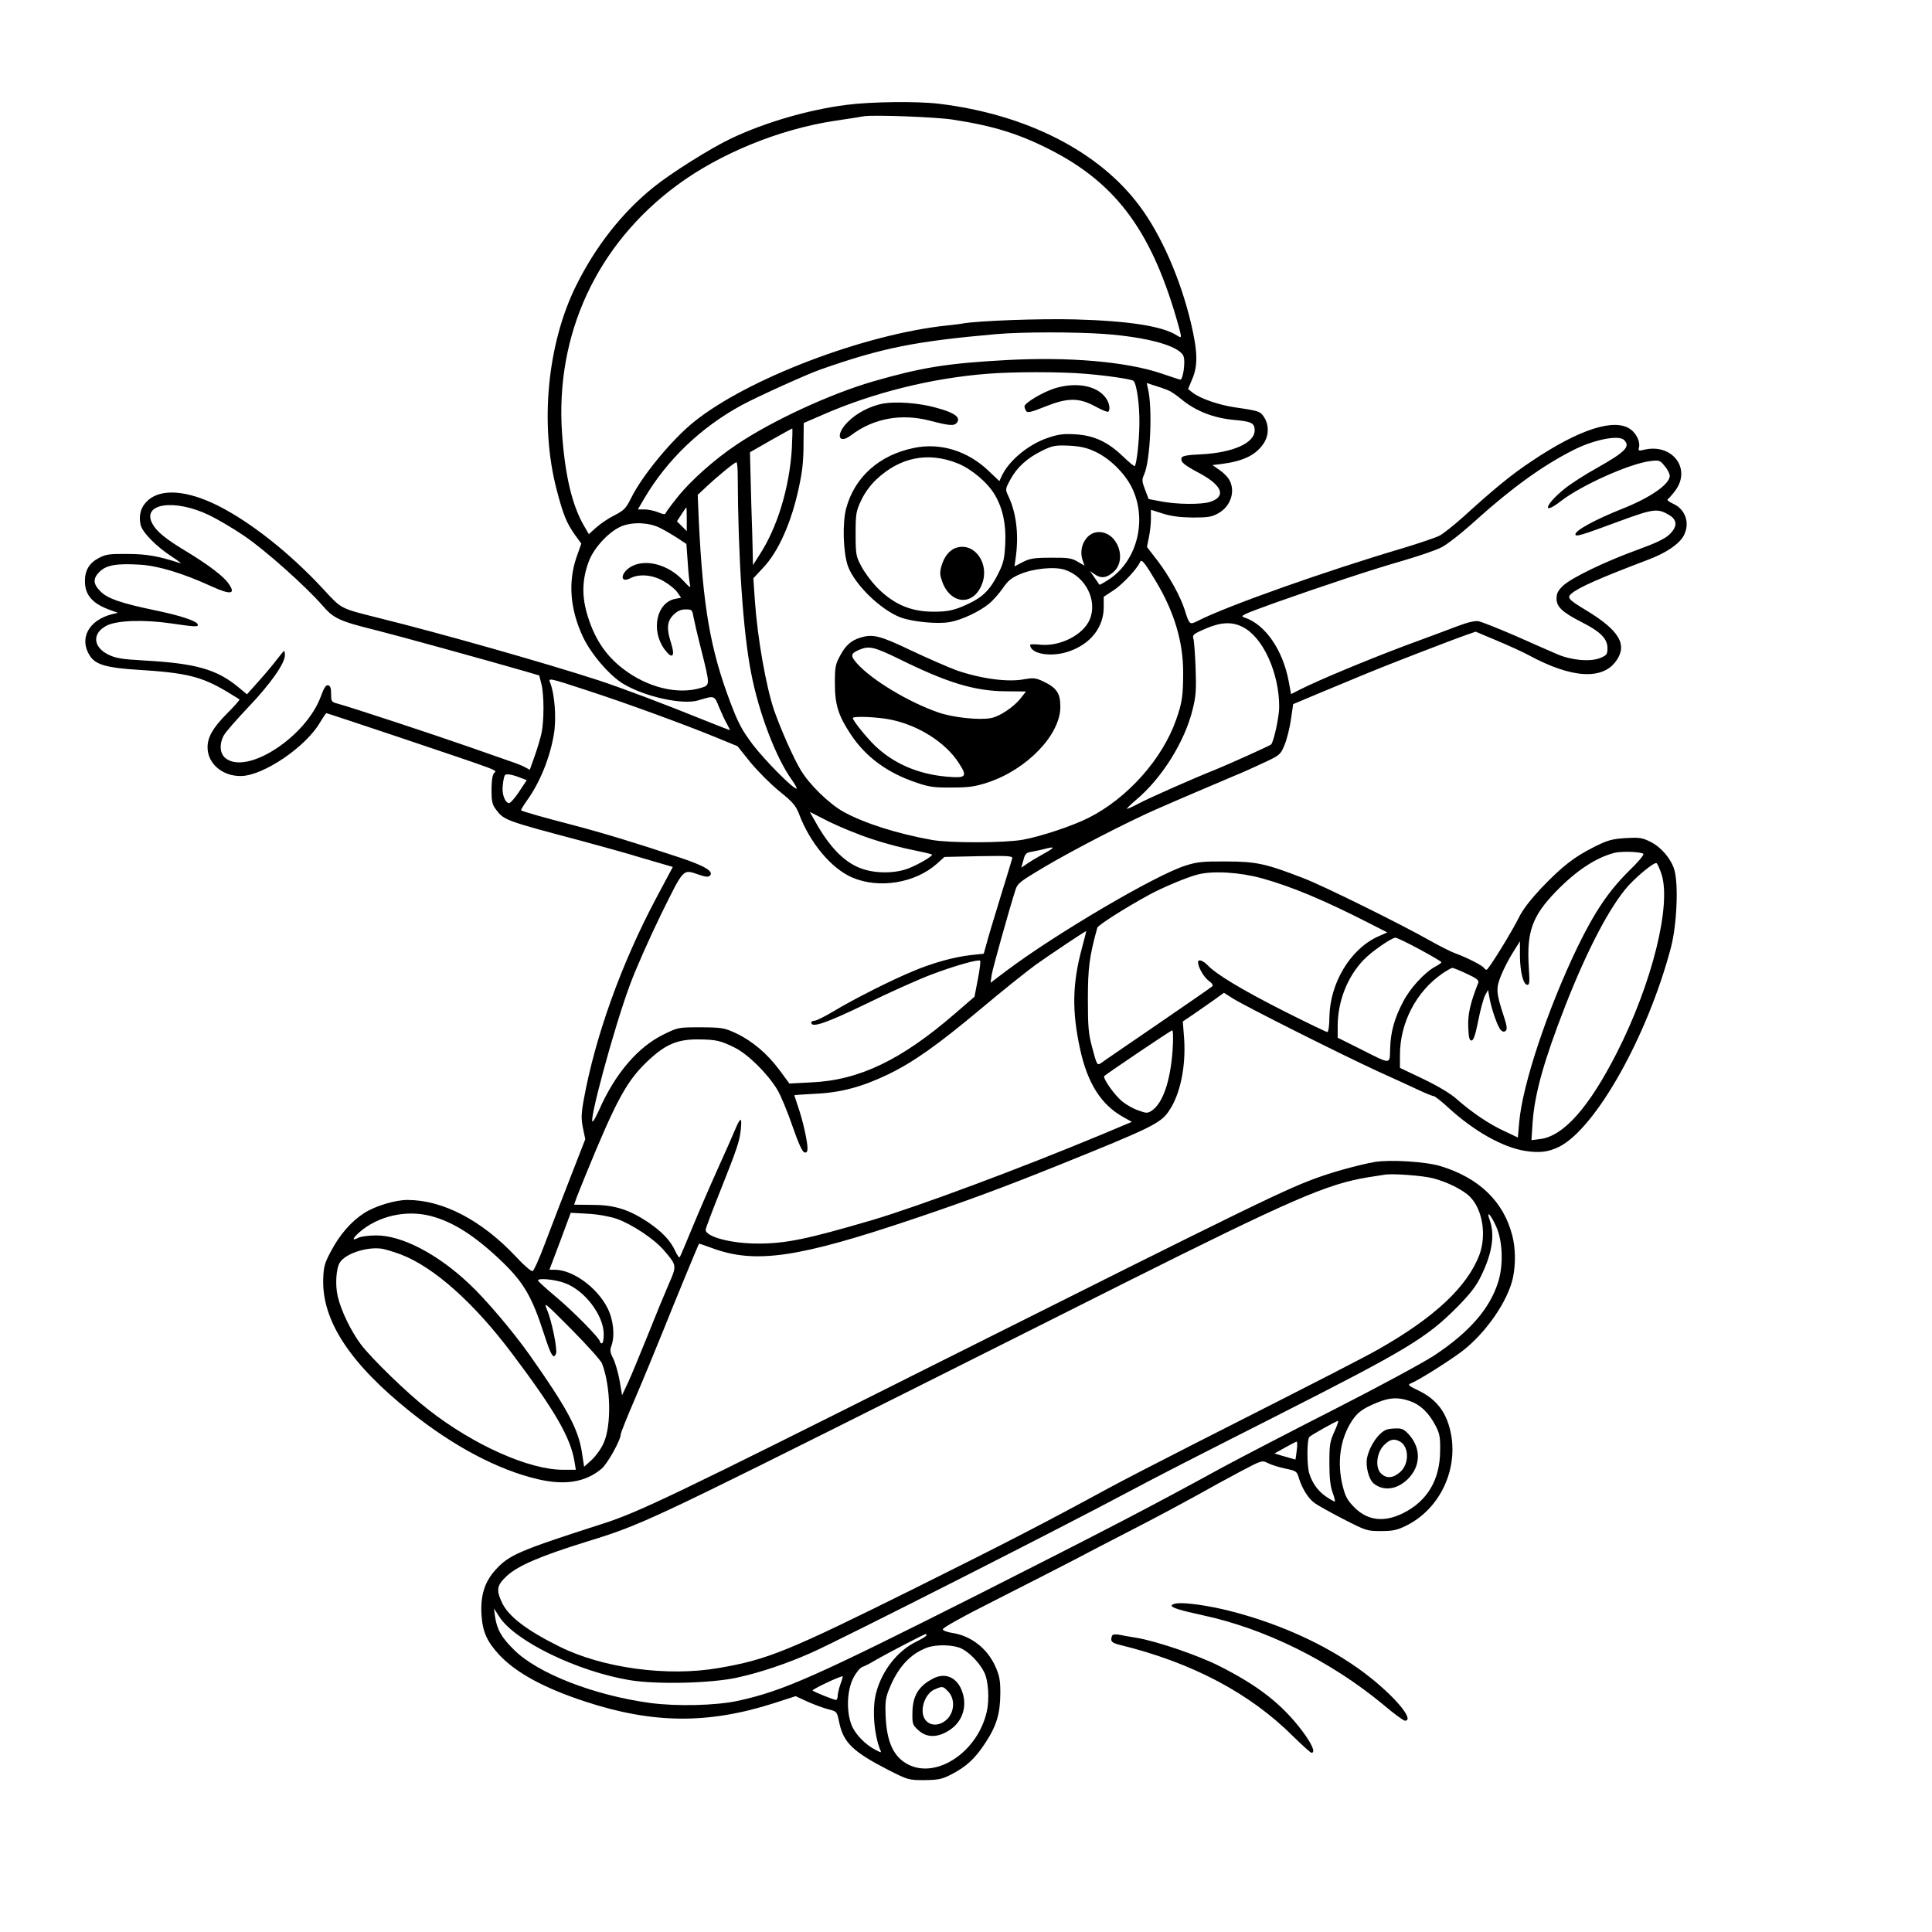 <?xml version="1.0" standalone="no"?>
<!DOCTYPE svg PUBLIC "-//W3C//DTD SVG 20010904//EN"
 "http://www.w3.org/TR/2001/REC-SVG-20010904/DTD/svg10.dtd">
<svg version="1.0" xmlns="http://www.w3.org/2000/svg"
 width="1024pt" height="1024pt" viewBox="0 0 1024 1024"
 preserveAspectRatio="xMidYMid meet">
<g transform="translate(0,1024) scale(0.1,-0.1)"
fill="#000000" stroke="none">
<path d="M4485 9684 c-202 -26 -431 -93 -610 -178 -108 -51 -318 -183 -412
-259 -166 -134 -306 -312 -410 -522 -152 -307 -193 -733 -103 -1079 35 -134
52 -176 96 -239 l35 -48 -26 -74 c-45 -132 -33 -278 36 -423 44 -92 143 -206
215 -248 116 -68 313 -111 395 -86 87 26 85 27 110 -36 13 -31 32 -72 42 -89
10 -18 17 -33 15 -33 -2 0 -60 23 -128 50 -219 89 -451 176 -570 215 -287 93
-833 248 -1160 329 -210 53 -197 46 -297 154 -176 190 -383 354 -558 442 -162
81 -298 92 -370 29 -38 -34 -51 -78 -40 -130 9 -40 82 -115 167 -170 35 -23
54 -38 43 -34 -112 37 -178 49 -280 49 -96 1 -115 -2 -152 -22 -50 -26 -73
-65 -73 -122 0 -74 40 -120 136 -154 l39 -14 -30 -7 c-126 -32 -178 -130 -118
-222 30 -46 90 -63 254 -73 259 -16 337 -36 472 -116 34 -21 64 -39 66 -41 3
-2 -27 -36 -67 -76 -74 -75 -102 -124 -102 -178 0 -86 79 -154 178 -152 118 2
341 153 417 282 17 28 32 51 35 51 3 0 172 -56 375 -124 575 -194 528 -176
513 -194 -8 -9 -13 -43 -13 -88 0 -58 4 -78 21 -101 45 -61 46 -61 464 -172
85 -23 227 -62 315 -89 l161 -47 -88 -165 c-185 -348 -323 -733 -384 -1068
-14 -79 -14 -103 -4 -152 l12 -58 -79 -203 c-44 -112 -104 -269 -134 -348 -29
-78 -59 -145 -66 -148 -7 -3 -47 31 -90 78 -181 192 -386 299 -574 299 -65 0
-170 -32 -228 -69 -69 -44 -130 -114 -177 -203 -34 -64 -39 -82 -41 -149 -6
-220 143 -447 462 -702 227 -182 465 -308 675 -357 145 -34 254 -16 339 56 31
26 101 152 101 182 0 7 33 90 74 185 41 95 106 253 146 352 64 160 190 466
195 473 1 1 31 -9 66 -22 232 -87 460 -53 1084 158 259 87 466 164 740 274
514 207 557 228 602 296 59 87 89 235 79 382 l-7 90 58 39 c32 22 81 56 109
76 l51 37 49 -31 c69 -43 565 -292 764 -384 91 -41 193 -88 227 -104 34 -16
67 -29 73 -29 5 0 41 -28 78 -62 135 -124 287 -209 405 -228 77 -12 124 -6
181 22 194 98 468 586 592 1055 32 121 41 338 18 414 -18 59 -72 122 -130 149
-40 20 -57 22 -129 18 -72 -5 -94 -11 -166 -47 -107 -54 -167 -101 -278 -216
-57 -61 -100 -115 -120 -157 -41 -82 -162 -278 -172 -278 -4 0 -11 5 -14 10
-8 13 -95 57 -149 76 -23 8 -84 39 -136 68 -151 86 -566 291 -668 330 -201 78
-253 90 -412 90 -124 1 -155 -2 -217 -22 -157 -49 -689 -362 -947 -556 l-86
-65 6 42 c6 36 90 337 126 450 11 35 24 45 152 121 159 94 441 239 591 305
127 56 295 127 410 176 50 20 126 55 171 76 77 36 82 41 102 90 12 28 27 88
34 134 l12 83 150 63 c83 34 194 80 246 102 93 39 442 174 528 204 l43 15 112
-47 c62 -26 139 -61 172 -79 226 -122 391 -132 463 -26 58 85 13 159 -159 264
-95 57 -105 68 -81 89 37 33 153 84 409 181 90 34 156 78 183 120 40 66 17
145 -52 176 -24 11 -35 20 -28 25 6 4 25 25 41 47 84 117 -20 250 -168 214
-28 -7 -31 -5 -26 13 7 29 -13 72 -44 95 -84 62 -271 2 -523 -167 -106 -70
-199 -146 -365 -297 -49 -44 -106 -89 -125 -99 -19 -10 -105 -39 -190 -65
-413 -122 -937 -308 -1090 -386 -45 -23 -46 -22 -70 55 -23 73 -81 178 -141
258 l-60 78 10 50 c6 28 11 72 11 98 l0 49 63 -20 c43 -14 91 -20 158 -21 82
0 102 3 137 23 66 37 92 119 56 179 -9 15 -32 38 -52 51 l-36 25 50 6 c114 15
180 47 221 108 28 42 30 95 4 138 -21 33 -26 35 -156 54 -83 12 -183 46 -224
78 l-24 19 22 53 c31 71 29 147 -8 302 -56 232 -157 463 -271 615 -214 289
-600 486 -1063 542 -114 14 -364 11 -492 -6z m565 -78 c215 -33 351 -75 519
-161 355 -182 542 -441 680 -941 15 -56 14 -58 -11 -42 -75 49 -253 77 -538
85 -189 5 -519 -7 -600 -22 -8 -2 -44 -6 -80 -10 -438 -46 -1058 -282 -1342
-511 -117 -94 -276 -287 -333 -404 -27 -54 -37 -65 -88 -91 -32 -16 -75 -45
-97 -65 l-39 -35 -25 43 c-64 110 -101 267 -117 491 -37 524 184 1001 609
1315 227 168 540 296 832 341 74 11 146 22 160 25 53 8 380 -4 470 -18z m803
-1136 c229 -17 395 -63 419 -116 13 -27 -2 -131 -17 -126 -6 1 -48 15 -95 31
-189 65 -499 91 -835 72 -307 -17 -442 -39 -695 -112 -229 -66 -540 -210 -728
-337 -115 -77 -242 -190 -311 -277 -33 -41 -61 -79 -63 -85 -2 -8 -15 -6 -40
5 -21 8 -53 15 -72 15 l-35 0 32 55 c122 208 301 379 517 497 83 45 348 165
420 190 326 114 498 149 930 187 137 12 413 12 573 1z m-103 -211 c113 -9 243
-28 257 -37 17 -12 34 -129 32 -230 -1 -90 -14 -206 -24 -222 -2 -4 -30 19
-62 50 -81 78 -154 112 -253 118 -62 4 -91 0 -144 -18 -104 -34 -210 -122
-247 -204 l-12 -26 -58 55 c-110 105 -255 150 -394 121 -184 -37 -315 -154
-360 -320 -21 -78 -16 -234 9 -306 35 -97 172 -231 278 -272 64 -24 198 -37
263 -25 62 11 158 56 208 98 21 17 53 54 72 81 27 40 45 55 92 75 70 30 184
41 237 23 110 -36 174 -163 132 -263 -34 -82 -158 -145 -263 -134 -29 3 -53 3
-53 -1 1 -50 118 -68 213 -32 111 41 177 128 177 232 l0 55 55 36 c48 33 124
114 138 149 8 17 26 -6 87 -109 94 -158 141 -315 141 -476 0 -122 -5 -161 -37
-251 -72 -208 -259 -418 -465 -521 -85 -43 -254 -99 -349 -116 -98 -17 -383
-18 -480 -1 -184 33 -358 88 -469 149 -77 43 -184 147 -229 225 -40 67 -104
214 -139 313 -43 127 -88 382 -102 581 l-8 119 52 56 c81 85 150 241 189 424
20 93 25 142 25 251 l1 92 97 42 c268 118 580 196 878 219 136 11 389 11 515
0z m440 -87 c14 -5 45 -26 69 -46 78 -65 173 -102 285 -112 90 -8 106 -17 106
-55 0 -67 -114 -118 -283 -127 -72 -3 -100 -8 -104 -18 -8 -22 10 -37 98 -84
118 -64 139 -122 53 -150 -45 -15 -179 -14 -263 3 l-63 12 -19 50 c-17 44 -17
53 -5 80 33 71 46 353 20 457 l-6 28 43 -14 c24 -7 55 -18 69 -24z m-1993
-309 c-13 -208 -76 -417 -171 -563 l-35 -55 -2 90 c-1 50 -3 113 -4 140 -1 28
-4 122 -6 209 l-4 159 110 63 c61 34 112 63 114 63 2 1 1 -47 -2 -106z m4411
45 c35 -35 7 -63 -145 -149 -62 -34 -139 -84 -171 -110 -104 -84 -122 -145
-19 -65 108 84 365 199 473 212 48 6 52 5 77 -26 15 -17 27 -41 27 -52 0 -45
-105 -117 -255 -176 -140 -56 -245 -113 -245 -134 0 -15 32 -5 229 68 187 69
207 71 270 33 42 -26 42 -62 -2 -103 -23 -22 -74 -46 -168 -80 -171 -62 -349
-148 -394 -190 -27 -26 -35 -41 -35 -68 0 -45 30 -73 138 -128 96 -49 132 -86
132 -136 0 -31 -4 -37 -37 -51 -53 -22 -153 -13 -228 19 -33 14 -133 58 -223
98 -90 39 -177 73 -193 77 -20 4 -56 -4 -112 -25 -45 -17 -172 -65 -282 -105
-199 -75 -454 -181 -551 -230 l-51 -26 -12 65 c-31 169 -125 305 -235 341 -27
8 -13 15 159 77 251 89 518 178 690 227 77 23 164 52 193 67 30 14 110 77 185
145 191 172 356 291 517 372 108 55 240 81 268 53z m-2805 -61 c78 -36 157
-113 196 -191 82 -167 31 -381 -114 -482 -30 -20 -56 -35 -58 -33 -1 2 -13 19
-26 38 l-24 34 24 -16 c33 -24 63 -21 98 9 78 65 26 214 -75 214 -65 0 -110
-79 -86 -149 l10 -29 -36 21 c-32 19 -52 22 -142 21 -89 0 -112 -4 -149 -23
l-44 -23 8 58 c15 119 0 231 -42 318 -15 32 -15 35 13 86 35 64 89 113 169
152 54 26 68 29 140 26 60 -3 95 -11 138 -31z m-727 -63 c74 -30 159 -102 197
-167 42 -72 60 -155 55 -259 -4 -80 -9 -102 -37 -158 -42 -84 -81 -124 -156
-159 -75 -36 -112 -44 -194 -43 -119 1 -211 43 -298 134 -28 30 -64 79 -79
109 -27 50 -29 62 -29 169 0 106 2 120 29 177 18 39 48 81 80 111 126 119 275
149 432 86z m-1166 -61 c2 -437 28 -831 71 -1049 40 -210 132 -451 215 -566
19 -27 30 -48 26 -48 -20 0 -166 148 -231 232 -59 79 -78 114 -121 228 -105
278 -144 503 -166 956 l-6 141 48 45 c62 58 147 127 157 128 4 0 7 -30 7 -67z
m-2802 -213 c45 -22 129 -71 186 -110 111 -75 326 -267 414 -368 60 -70 90
-84 284 -132 116 -29 608 -165 784 -216 l82 -24 12 -47 c14 -58 14 -193 0
-260 -6 -26 -22 -81 -36 -120 l-26 -73 -26 14 c-15 8 -47 21 -72 29 -25 9
-124 43 -220 77 -188 66 -629 211 -695 229 -39 10 -40 12 -40 53 0 31 -4 43
-16 46 -12 2 -22 -14 -38 -58 -78 -215 -391 -419 -505 -329 -31 24 -35 73 -10
121 9 17 69 86 133 153 115 121 191 229 191 272 0 13 -2 23 -4 23 -2 0 -18
-19 -35 -41 -17 -23 -60 -75 -96 -115 l-66 -74 -47 39 c-113 93 -224 125 -494
140 -124 7 -154 12 -195 32 -81 41 -85 113 -8 153 55 28 196 33 341 12 130
-19 147 -20 142 -5 -6 18 -94 47 -225 74 -182 38 -252 62 -290 100 -40 40 -42
68 -5 105 36 35 91 45 216 37 95 -6 225 -45 380 -116 101 -46 128 -40 86 18
-26 37 -105 97 -220 167 -110 66 -158 105 -181 146 -62 109 112 137 299 48z
m2532 -22 l0 -63 -26 26 -26 26 24 37 c12 19 24 36 26 36 1 0 2 -28 2 -62z
m-140 -47 c24 -12 65 -36 91 -53 l47 -31 7 -96 c3 -53 9 -107 12 -120 5 -19
-1 -16 -35 21 -80 87 -203 119 -280 73 -54 -33 -57 -88 -2 -60 48 25 118 19
177 -15 28 -16 61 -42 72 -58 l21 -30 -31 -6 c-99 -19 -130 -166 -58 -266 42
-57 59 -42 36 31 -25 77 -22 115 12 150 22 21 39 29 65 29 33 0 35 -2 41 -37
4 -21 22 -101 42 -178 47 -188 47 -186 -2 -201 -122 -37 -281 1 -411 100 -97
74 -158 168 -195 301 -26 95 -22 179 12 270 28 75 113 164 179 188 61 22 144
17 200 -12z m3088 -525 c107 -55 192 -243 192 -423 0 -52 -29 -185 -43 -199
-6 -6 -232 -108 -297 -134 -109 -43 -360 -154 -409 -181 -30 -16 -56 -27 -58
-26 -2 2 20 23 48 47 137 115 258 308 300 479 18 71 20 104 16 220 -3 75 -8
146 -12 157 -6 19 2 25 67 53 80 34 139 37 196 7z m-3468 -338 c195 -63 519
-182 672 -245 l117 -48 68 -85 c38 -46 106 -115 153 -153 72 -58 88 -77 105
-121 58 -154 171 -289 282 -337 142 -61 334 -30 450 74 l39 35 182 4 c158 3
181 1 177 -12 -2 -8 -31 -103 -64 -210 -33 -107 -66 -217 -73 -245 l-14 -50
-67 -7 c-89 -10 -202 -41 -304 -84 -113 -46 -319 -150 -423 -213 -47 -28 -93
-51 -102 -51 -10 0 -18 -4 -18 -10 0 -30 79 -3 290 99 124 61 279 130 345 155
121 46 251 83 260 74 3 -3 -2 -47 -12 -98 l-18 -93 -103 -89 c-284 -246 -508
-354 -763 -365 l-115 -6 -53 72 c-65 87 -144 154 -231 195 -61 28 -72 30 -185
31 -120 0 -121 0 -200 -39 -134 -66 -255 -207 -339 -398 -14 -31 -29 -59 -34
-62 -26 -16 111 492 195 719 30 83 105 252 166 377 124 251 115 241 201 212
35 -12 50 -14 59 -5 22 22 -30 53 -164 97 -237 79 -410 131 -574 174 -147 38
-255 69 -263 75 -2 2 12 25 31 52 69 95 123 230 143 353 14 85 4 213 -21 274
-10 24 -2 22 205 -46z m-357 -462 l29 -11 -42 -63 c-23 -35 -47 -61 -54 -59
-22 7 -37 52 -31 95 2 24 7 48 11 53 6 10 40 4 87 -15z m1858 -323 c68 -23
168 -49 221 -59 54 -11 98 -21 98 -24 0 -10 -71 -51 -123 -72 -73 -29 -182
-29 -258 1 -88 34 -166 116 -241 252 l-26 46 102 -52 c57 -28 159 -70 227 -92z
m909 -79 c-36 -20 -77 -45 -91 -55 l-26 -18 11 39 c9 35 14 41 46 46 19 3 49
10 65 14 60 16 59 9 -5 -26z m3180 1 c6 -4 -27 -44 -78 -93 -106 -105 -181
-216 -273 -406 -158 -329 -290 -726 -307 -925 l-7 -80 -74 35 c-79 36 -174
101 -253 171 -30 27 -99 68 -174 104 l-124 59 0 68 c0 171 86 337 226 433 24
16 47 29 52 29 5 0 40 -14 76 -31 52 -24 66 -35 61 -48 -42 -107 -56 -167 -53
-234 2 -55 6 -72 17 -72 11 0 21 30 36 105 11 58 28 118 36 134 l16 29 7 -39
c11 -64 46 -162 62 -175 11 -9 18 -9 26 -1 7 7 4 29 -11 74 -42 128 -43 149
-15 218 14 35 42 89 63 122 l37 59 0 -78 c1 -86 18 -153 40 -153 11 0 12 17 7
93 -12 189 18 272 145 403 108 111 212 179 310 204 38 9 133 6 152 -5z m96
-107 c54 -164 -50 -582 -237 -949 -147 -288 -280 -439 -404 -456 l-48 -6 6 92
c11 155 60 329 173 619 118 302 240 533 336 639 54 58 137 125 148 118 5 -3
16 -28 26 -57z m-2118 -23 c158 -44 328 -115 571 -239 l94 -48 -52 -23 c-145
-67 -252 -246 -255 -426 0 -44 -5 -79 -11 -79 -5 0 -109 50 -230 111 -221 112
-359 195 -404 243 -25 26 -51 34 -51 16 0 -26 30 -78 56 -98 19 -13 25 -24 19
-30 -5 -5 -137 -96 -293 -203 -156 -107 -290 -198 -297 -204 -20 -13 -22 -9
-47 86 -19 71 -22 109 -22 254 0 164 8 227 50 378 5 14 142 102 274 174 73 40
203 94 258 108 81 21 223 12 340 -20z m-953 -368 c-52 -192 -54 -337 -10 -539
39 -178 110 -291 224 -356 l50 -28 -157 -66 c-430 -179 -971 -381 -1217 -454
-347 -102 -463 -126 -611 -125 -139 0 -274 36 -274 73 0 6 33 95 74 197 94
236 107 274 113 341 6 62 -3 59 -32 -10 -10 -25 -52 -119 -93 -210 -41 -91
-101 -230 -134 -310 -33 -80 -62 -149 -65 -153 -3 -5 -13 9 -23 30 -25 57 -72
106 -148 157 -100 66 -177 90 -293 90 l-96 1 12 35 c7 19 29 73 48 120 167
408 220 504 337 613 90 83 152 109 262 108 94 -1 116 -6 193 -44 70 -35 173
-137 224 -221 19 -31 55 -118 81 -194 32 -93 53 -138 64 -140 11 -3 16 4 16
22 0 37 -26 152 -50 220 -11 33 -20 60 -20 61 0 1 51 5 113 8 134 6 248 37
385 103 134 65 260 154 492 348 113 95 243 199 290 233 79 56 263 179 267 178
1 0 -9 -40 -22 -88z m1790 -9 c63 -34 115 -65 115 -68 0 -3 -15 -14 -34 -24
-55 -30 -132 -113 -169 -185 -46 -87 -67 -162 -69 -249 -3 -86 9 -86 -160 -1
l-118 59 0 61 c0 131 51 262 138 352 42 44 148 117 168 117 8 0 66 -28 129
-62z m-1310 -535 c-12 -165 -52 -281 -111 -320 -21 -14 -28 -14 -69 1 -25 8
-63 29 -84 46 -41 31 -108 126 -98 137 14 13 353 242 360 242 5 1 6 -47 2
-106z m-3932 -878 c120 -31 239 -108 380 -244 114 -110 158 -187 221 -383 37
-114 50 -135 63 -102 8 22 -22 171 -47 231 -20 46 -15 42 130 -104 82 -83 155
-164 161 -180 46 -121 51 -325 9 -420 -12 -29 -41 -69 -63 -90 l-41 -37 -12
78 c-19 122 -79 234 -278 516 -87 123 -235 298 -323 379 -166 156 -355 254
-490 253 -39 0 -81 -6 -93 -12 -36 -19 -33 -5 5 29 99 86 247 120 378 86z
m986 -15 c81 -29 199 -107 250 -167 70 -82 69 -80 23 -185 -22 -51 -72 -172
-110 -268 -39 -96 -84 -206 -102 -245 l-33 -70 -13 78 c-8 43 -23 95 -34 117
-16 30 -18 45 -10 65 20 54 12 138 -20 202 -55 109 -184 203 -279 203 l-29 0
57 151 56 151 90 -5 c55 -3 115 -14 154 -27z m-1144 -189 c175 -67 388 -257
589 -525 228 -303 310 -445 331 -573 l7 -43 -69 0 c-179 0 -473 131 -713 319
-110 85 -298 268 -357 345 -53 71 -105 178 -123 255 -14 59 -9 148 11 179 29
47 140 84 219 74 19 -2 67 -17 105 -31z m870 -152 c105 -39 205 -171 205 -271
0 -26 -4 -48 -10 -48 -5 0 -10 4 -10 9 0 17 -142 161 -234 238 -50 42 -92 80
-94 85 -7 16 88 8 143 -13z"/>
<path d="M5588 8181 c-64 -21 -158 -77 -158 -95 0 -6 4 -17 9 -25 7 -10 26 -6
98 23 122 49 181 49 268 2 35 -19 66 -32 69 -28 13 12 5 51 -16 77 -49 63
-159 81 -270 46z"/>
<path d="M4680 8101 c-68 -13 -140 -50 -187 -98 -66 -66 -50 -122 19 -69 118
89 265 116 418 76 107 -28 130 -29 144 -7 17 27 -18 51 -116 77 -91 25 -209
33 -278 21z"/>
<path d="M4559 6860 c-46 -14 -76 -39 -105 -93 -26 -47 -29 -61 -29 -147 0
-116 18 -173 86 -275 78 -117 192 -201 343 -252 70 -24 96 -28 191 -27 92 0
123 5 191 27 208 69 384 253 384 400 0 74 -19 102 -96 138 -36 16 -49 17 -95
9 -85 -17 -228 2 -359 47 -41 15 -149 62 -240 105 -168 80 -204 89 -271 68z
m207 -113 c255 -126 400 -170 565 -171 l107 -1 -29 -37 c-37 -46 -111 -96
-157 -104 -61 -12 -203 3 -279 30 -157 54 -354 173 -431 260 -36 41 -34 52 12
72 52 22 79 16 212 -49z m-41 -322 c146 -31 287 -121 356 -228 49 -75 41 -83
-68 -73 -150 14 -278 70 -376 164 -46 45 -117 133 -117 146 0 12 135 6 205 -9z"/>
<path d="M5073 7338 c-39 -10 -69 -47 -84 -101 -9 -32 -7 -48 6 -83 46 -120
166 -126 210 -9 41 105 -37 219 -132 193z"/>
<path d="M7285 4081 c-69 -12 -197 -46 -280 -75 -179 -62 -307 -124 -2075
-1010 -1361 -683 -1546 -771 -1732 -831 -448 -144 -500 -166 -572 -246 -58
-64 -80 -136 -74 -237 6 -91 28 -142 96 -215 89 -94 236 -174 452 -245 361
-119 655 -121 1006 -8 l111 36 65 -30 c36 -16 86 -34 110 -40 44 -11 44 -12
56 -69 22 -107 73 -156 262 -253 103 -52 106 -53 190 -53 73 1 93 5 140 29 83
43 127 84 181 166 61 92 80 156 81 264 0 70 -4 94 -27 145 -43 95 -129 161
-227 176 -26 4 -49 12 -51 19 -3 7 104 67 277 154 154 78 340 173 411 210 72
38 222 116 335 174 113 58 258 136 323 172 65 37 170 94 232 127 114 60 114
60 146 44 17 -9 59 -22 92 -29 58 -12 61 -14 72 -52 17 -54 49 -106 82 -130
16 -12 84 -50 152 -85 121 -62 126 -64 200 -64 63 0 86 5 133 28 173 85 273
284 240 479 -21 118 -74 190 -176 239 -49 23 -56 30 -40 36 38 14 200 116 272
170 127 97 244 266 271 391 15 73 14 157 -4 225 -46 179 -176 304 -379 366
-78 24 -267 36 -351 22z m310 -86 c75 -19 160 -62 195 -97 68 -67 90 -204 51
-309 -64 -169 -239 -333 -536 -501 -78 -44 -260 -138 -970 -498 -187 -95 -394
-202 -460 -238 -346 -188 -536 -286 -1020 -527 -680 -338 -788 -382 -1047
-426 -271 -47 -615 0 -843 114 -174 86 -270 160 -304 232 -32 68 -28 92 24
141 60 56 180 107 428 184 286 88 327 107 1727 808 498 250 1002 502 1120 562
887 444 1075 525 1290 560 41 6 82 13 90 14 39 7 202 -5 255 -19z m336 -258
c34 -78 38 -204 9 -294 -45 -141 -153 -265 -341 -389 -57 -37 -295 -166 -529
-285 -234 -119 -499 -257 -590 -306 -385 -211 -619 -332 -1283 -668 -881 -444
-1045 -517 -1287 -570 -117 -25 -323 -30 -465 -11 -299 41 -595 157 -720 281
-67 66 -91 108 -101 176 l-6 44 29 -45 c84 -129 414 -289 690 -335 143 -24
436 -17 573 14 126 28 261 74 392 132 147 65 1340 670 1683 854 166 88 304
159 770 395 698 354 806 418 970 584 66 67 99 109 124 161 60 122 75 219 47
298 -21 57 6 30 35 -36z m-458 -923 c55 -19 99 -61 135 -129 23 -43 26 -62 25
-135 -1 -154 -68 -266 -196 -330 -101 -50 -187 -40 -257 29 -38 38 -49 58 -63
113 -32 127 -14 252 49 348 30 45 56 64 133 96 66 27 111 30 174 8z m-400
-161 c-24 -52 -27 -70 -27 -168 0 -77 5 -123 17 -155 9 -24 14 -46 12 -48 -2
-2 -22 9 -44 24 -44 29 -76 73 -92 126 -13 44 -12 179 1 192 11 11 141 84 152
85 4 1 -5 -25 -19 -56z m-200 -100 c-3 -27 -6 -48 -7 -49 -1 0 -26 7 -56 16
l-55 16 55 31 c30 17 58 31 62 32 4 0 5 -20 1 -46z m-1963 -981 c0 -4 -23 -18
-51 -32 -101 -48 -185 -154 -216 -275 -21 -82 -11 -215 22 -299 8 -17 7 -17
-24 -1 -55 28 -109 84 -128 133 -28 73 -24 183 10 249 15 29 36 54 48 58 12 4
45 21 73 38 44 26 256 137 264 137 1 0 2 -3 2 -8z m189 -71 c42 -22 92 -74
117 -123 22 -42 29 -141 15 -206 -46 -215 -265 -363 -418 -284 -77 40 -113
118 -119 257 -3 77 0 98 21 148 45 111 110 181 198 214 52 19 143 16 186 -6z
m-644 -186 c-8 -22 -14 -50 -15 -62 0 -13 -4 -23 -9 -23 -11 0 -114 41 -124
50 -6 5 152 80 160 75 1 0 -4 -19 -12 -40z"/>
<path d="M7350 2663 c-42 -15 -90 -84 -104 -149 -10 -43 9 -116 35 -137 51
-41 121 -33 178 21 71 68 75 163 10 237 -25 28 -38 35 -68 34 -20 0 -43 -3
-51 -6z m69 -63 c51 -27 51 -122 0 -164 -37 -32 -72 -33 -100 -5 -31 31 -23
109 16 149 30 31 54 37 84 20z"/>
<path d="M4945 1343 c-77 -40 -108 -92 -109 -181 -1 -60 1 -65 32 -93 44 -40
101 -40 163 0 73 46 99 133 65 215 -28 68 -89 92 -151 59z m80 -68 c37 -37 35
-106 -4 -146 -56 -55 -131 -30 -131 44 0 48 27 96 62 112 44 19 45 19 73 -10z"/>
<path d="M6238 1742 c-16 -2 -28 -7 -28 -12 0 -11 44 -25 164 -51 332 -71 681
-244 960 -476 54 -46 105 -83 112 -83 50 0 -35 108 -171 219 -199 162 -473
292 -766 365 -109 27 -225 43 -271 38z"/>
<path d="M5897 1574 c-4 -4 -7 -15 -7 -24 0 -13 14 -21 48 -29 380 -93 686
-255 915 -483 49 -48 93 -88 98 -88 23 0 4 45 -50 117 -106 140 -232 239 -441
344 -111 56 -335 132 -435 148 -38 6 -81 14 -95 17 -14 2 -29 2 -33 -2z"/>
</g>
</svg>
